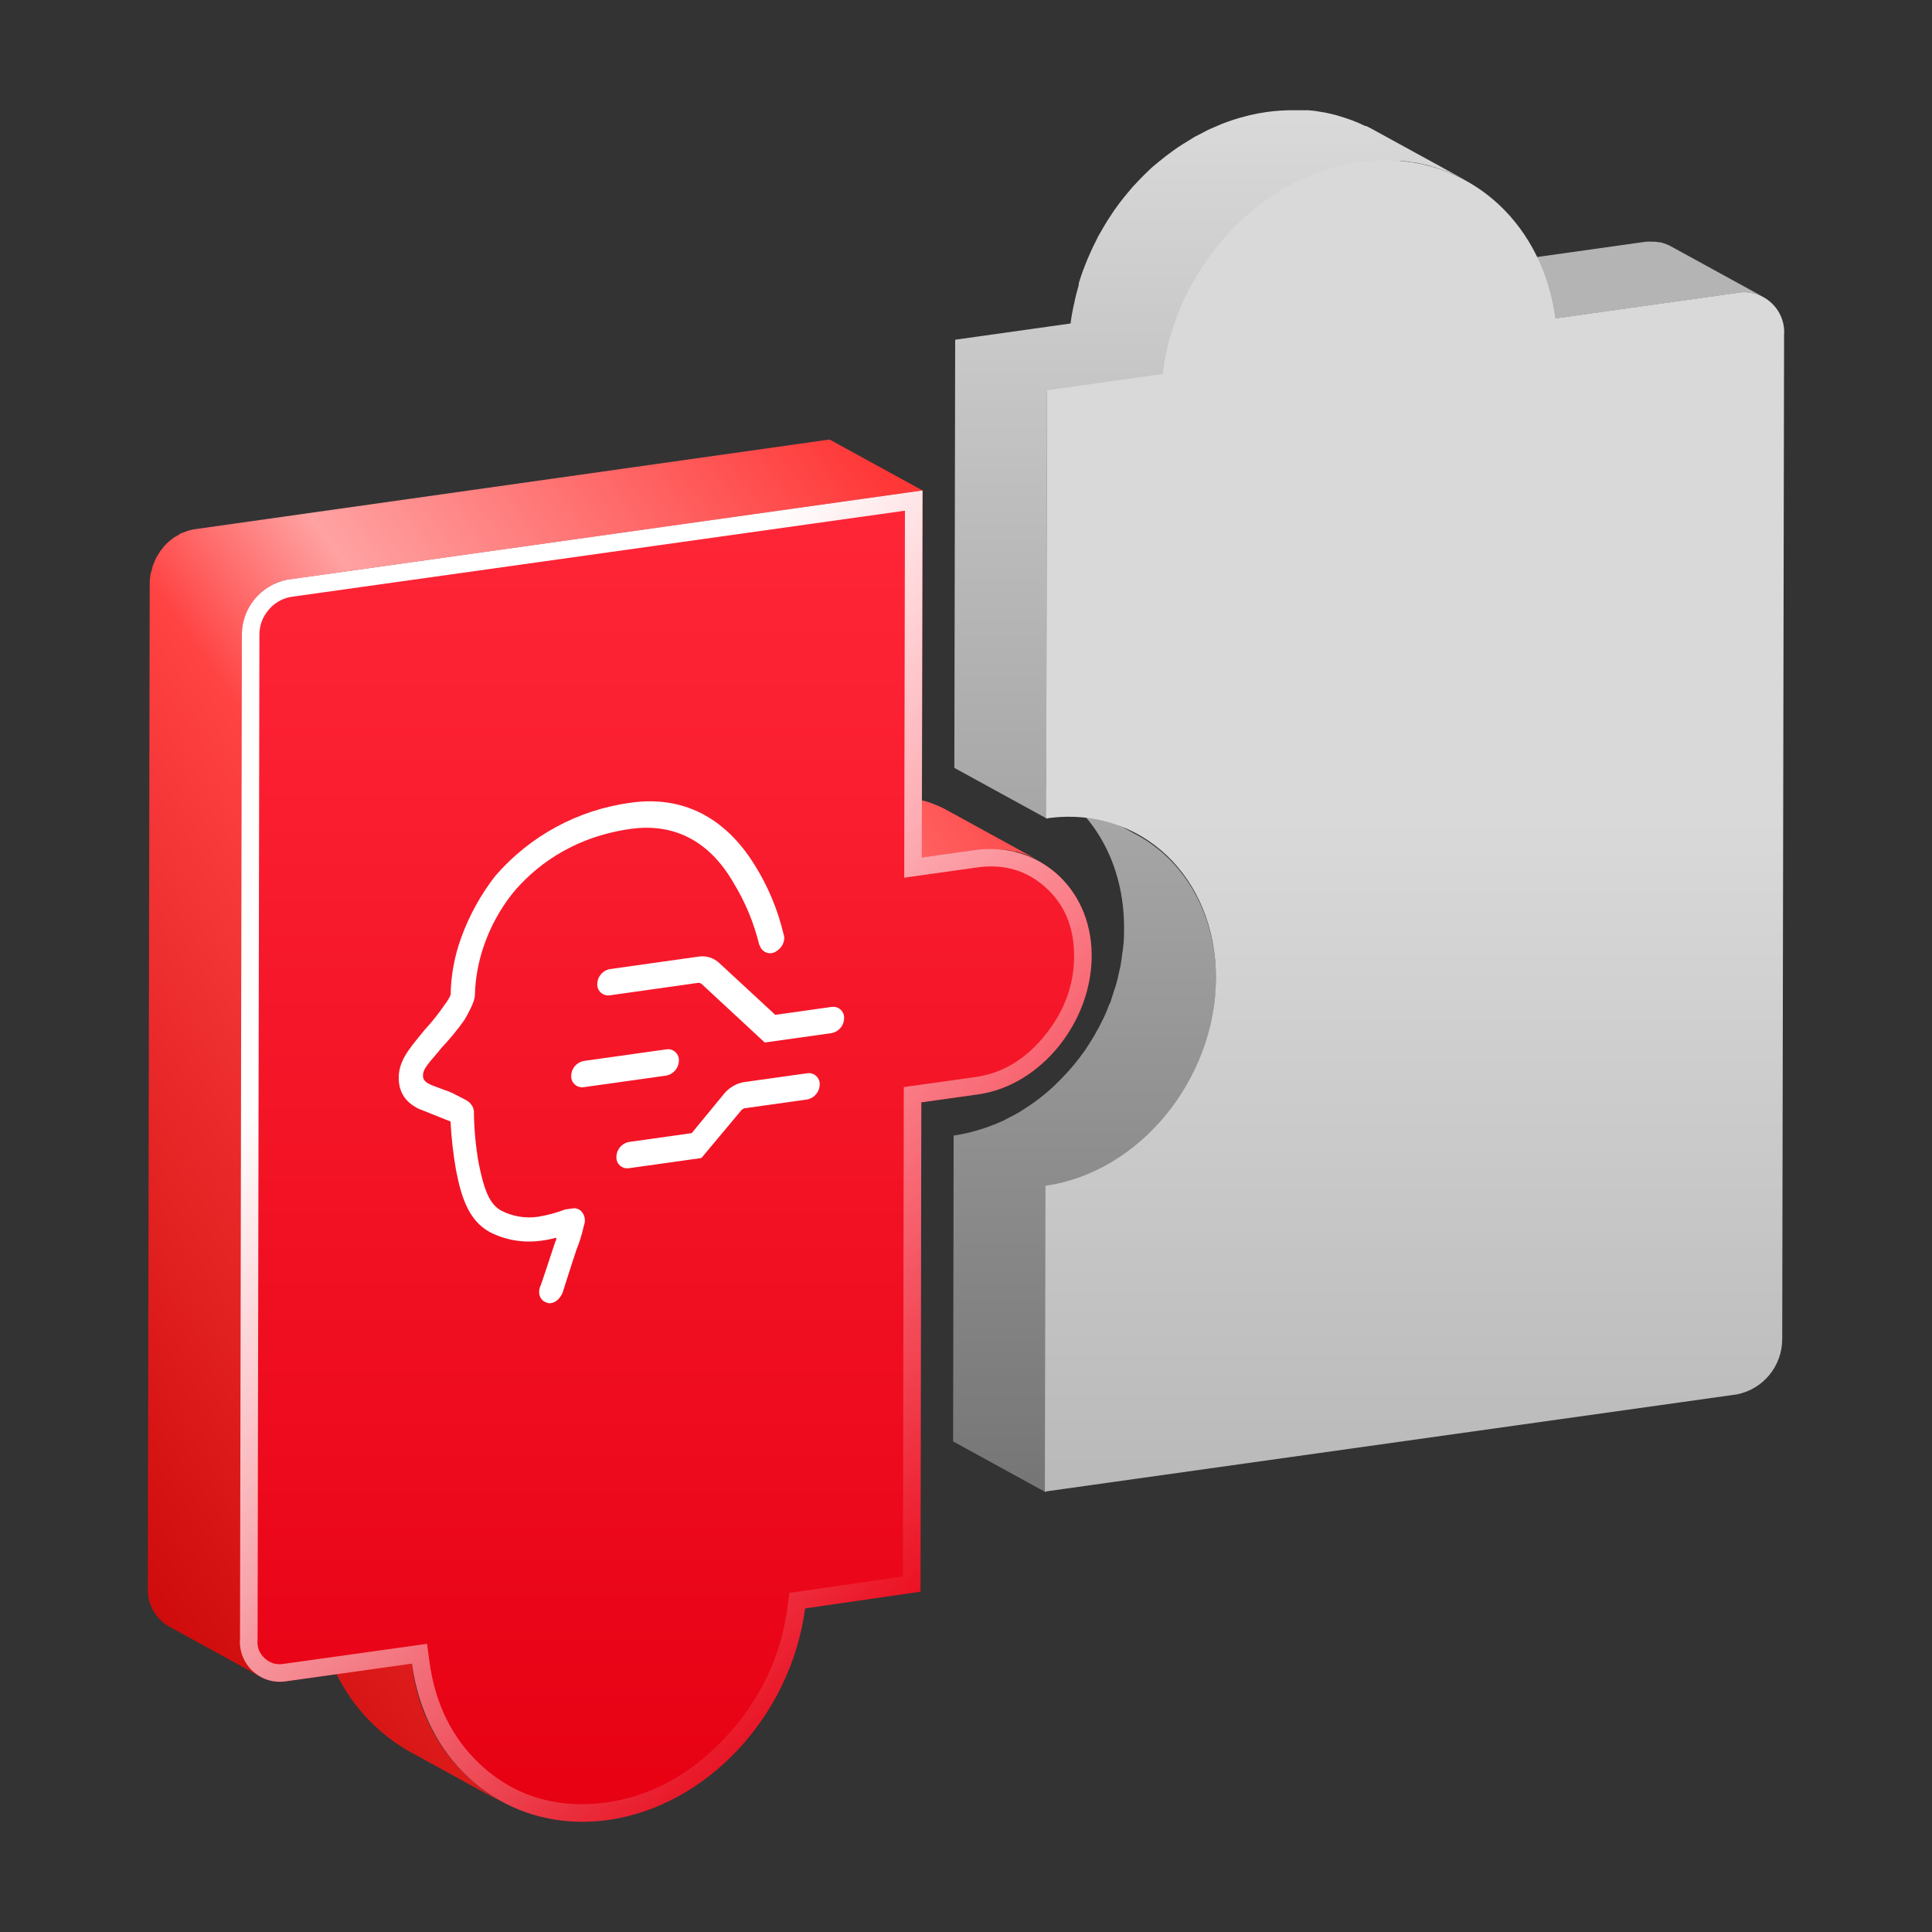 <svg xmlns="http://www.w3.org/2000/svg" xmlns:xlink="http://www.w3.org/1999/xlink" fill="none" width="55" height="55" viewBox="0 0 55 55"><rect x="0" y="0" width="55" height="55" fill="#333333" stroke="none"/><defs><linearGradient x1="0.686" y1="-0.1" x2="-0.113" y2="0.784" id="master_svg0_357_18949"><stop offset="0%" stop-color="#FF3737" stop-opacity="1"></stop><stop offset="38.2%" stop-color="#FFA2A2" stop-opacity="1"></stop><stop offset="51.586%" stop-color="#FF4242" stop-opacity="1"></stop><stop offset="100%" stop-color="#CD0909" stop-opacity="1"></stop></linearGradient><linearGradient x1="0.5" y1="1" x2="0.5" y2="0" id="master_svg1_169_23587"><stop offset="0%" stop-color="#E60012" stop-opacity="1"></stop><stop offset="99.286%" stop-color="#FF2638" stop-opacity="1"></stop></linearGradient><linearGradient x1="0.533" y1="0.084" x2="1" y2="0.715" id="master_svg2_134_24067"><stop offset="0%" stop-color="#FFFFFF" stop-opacity="1"></stop><stop offset="100%" stop-color="#FFFFFF" stop-opacity="0"></stop></linearGradient><linearGradient x1="0.5" y1="1" x2="0.5" y2="0" id="master_svg3_169_24036"><stop offset="0%" stop-color="#767676" stop-opacity="1"></stop><stop offset="100%" stop-color="#D9D9D9" stop-opacity="1"></stop></linearGradient><linearGradient x1="0.5" y1="0" x2="0.5" y2="1" id="master_svg4_169_23932"><stop offset="49.473%" stop-color="#D9D9D9" stop-opacity="1"></stop><stop offset="100%" stop-color="#B9B9B9" stop-opacity="1"></stop></linearGradient></defs><g><g></g><g><g><g><path d="M6.937,17.707C6.927,17.736,6.918,17.766,6.911,17.797C6.902,17.891,6.901,17.986,6.908,18.081L6.856,46.658C6.836,47.106,7.066,47.528,7.454,47.752L4.807,46.301C4.419,46.077,4.189,45.655,4.209,45.207L4.262,16.63C4.261,16.533,4.27,16.435,4.288,16.34C4.295,16.309,4.303,16.279,4.314,16.25C4.326,16.191,4.342,16.133,4.36,16.076L4.378,16.041C4.399,15.98,4.425,15.921,4.456,15.864L4.473,15.838C4.482,15.818,4.493,15.8,4.505,15.783C4.523,15.753,4.54,15.722,4.56,15.693C4.578,15.667,4.598,15.643,4.619,15.62L4.653,15.574L4.677,15.545C4.718,15.498,4.763,15.455,4.81,15.414L4.851,15.382L4.952,15.301L5.002,15.275C5.032,15.255,5.063,15.236,5.095,15.22C5.118,15.208,5.138,15.179,5.164,15.179L5.243,15.15L5.309,15.124C5.385,15.097,5.463,15.078,5.541,15.066L23.616,12.512L26.263,13.963L8.18,16.505C8.1,16.517,8.021,16.537,7.944,16.563L7.881,16.589C7.83,16.609,7.78,16.632,7.733,16.659L7.637,16.714C7.584,16.746,7.534,16.782,7.486,16.821L7.448,16.853C7.388,16.906,7.331,16.963,7.28,17.025L7.245,17.071C7.204,17.123,7.167,17.178,7.132,17.234L7.097,17.289C7.062,17.355,7.03,17.423,7.001,17.492Q6.987,17.503,6.987,17.527C6.966,17.585,6.949,17.646,6.937,17.707ZM28.306,24.179L28.114,24.179L28.033,24.182Q27.882,24.19,27.743,24.208L26.236,24.42L23.59,22.968L25.096,22.757L25.386,22.731L25.758,22.731L25.94,22.748L26.027,22.748L26.245,22.791L26.28,22.791Q26.411,22.826,26.532,22.87L26.605,22.899C26.663,22.922,26.721,22.945,26.779,22.974L26.82,22.992L26.921,23.044L29.548,24.486C29.51,24.465,29.477,24.451,29.426,24.425C29.368,24.396,29.31,24.373,29.252,24.35L29.179,24.321Q29.057,24.277,28.927,24.243L28.889,24.243L28.669,24.196L28.582,24.196C28.523,24.179,28.463,24.179,28.402,24.179L28.306,24.179ZM29.548,24.486L29.565,24.495C29.559,24.492,29.554,24.489,29.548,24.486ZM9.082,45.912L11.729,47.363C11.895,49.011,12.844,50.477,14.28,51.302L11.636,49.851C10.2,49.026,9.249,47.56,9.082,45.912Z" fill-rule="evenodd" fill="url(#master_svg0_357_18949)" fill-opacity="1"></path></g><g><path d="M26.263,13.963L26.242,24.411L27.749,24.199C29.528,23.949,31.048,25.238,31.077,27.15C31.106,29.063,29.647,30.903,27.842,31.155L26.228,31.381L26.205,45.312L22.919,45.788C22.51,48.887,20.087,51.421,17.318,51.81C17.052,51.847,16.783,51.865,16.514,51.862C14.03,51.83,12.08,49.993,11.729,47.361L8.121,47.866C7.403,47.964,6.778,47.375,6.833,46.652L6.885,18.075C6.884,17.308,7.427,16.648,8.179,16.502L26.263,13.963Z" fill="url(#master_svg1_169_23587)" fill-opacity="1"></path><path d="M26.262,14.468L26.243,23.905L26.242,24.411L26.743,24.34L27.749,24.199C29.528,23.949,31.048,25.238,31.077,27.15C31.106,29.063,29.647,30.903,27.842,31.155L26.228,31.381L26.205,45.312L22.919,45.788C22.51,48.887,20.087,51.421,17.318,51.81C17.052,51.847,16.783,51.865,16.514,51.862C14.055,51.83,12.119,50.03,11.74,47.44C11.736,47.413,11.732,47.387,11.729,47.361L11.234,47.43L8.121,47.866C7.403,47.964,6.778,47.375,6.833,46.652L6.885,18.075C6.884,17.308,7.427,16.648,8.179,16.502L25.763,14.033L26.263,13.963L26.262,14.468ZM22.473,45.347L25.705,44.879L25.729,30.947L27.772,30.66Q28.925,30.499,29.757,29.462Q30.597,28.417,30.577,27.158Q30.559,25.956,29.74,25.24Q28.936,24.537,27.818,24.694L25.741,24.986L25.762,14.538L8.263,16.995Q7.883,17.073,7.636,17.374Q7.384,17.679,7.385,18.076L7.333,46.672L7.331,46.69Q7.308,46.994,7.53,47.203Q7.752,47.411,8.052,47.37L12.158,46.796L12.224,47.294Q12.464,49.093,13.664,50.222Q14.853,51.34,16.52,51.362Q16.886,51.366,17.249,51.314Q19.164,51.045,20.639,49.473Q22.14,47.873,22.424,45.722L22.473,45.347Z" fill-rule="evenodd" fill="url(#master_svg2_134_24067)" fill-opacity="1"></path></g></g><g><g><path d="M49.773,8.327L49.912,8.347L49.979,8.368C50.023,8.381,50.067,8.396,50.11,8.414L50.188,8.449L47.541,6.998L47.503,6.978L47.463,6.963C47.421,6.944,47.377,6.929,47.332,6.917L47.297,6.902L47.265,6.902L47.126,6.882L47.062,6.882C46.992,6.876,46.921,6.876,46.85,6.882L41.626,7.616L44.273,9.067L49.497,8.333C49.568,8.327,49.639,8.327,49.709,8.333L49.773,8.327Z" fill="#B4B4B4" fill-opacity="1"></path></g><g><path d="M39.888,4.577L40.083,4.598L40.207,4.618L40.37,4.644L40.498,4.673L40.651,4.708Q40.86,4.763,41.061,4.839L41.136,4.865C41.264,4.914,41.391,4.966,41.513,5.027L41.711,5.126L39.064,3.675L38.896,3.588L38.867,3.588C38.744,3.527,38.618,3.473,38.489,3.425L38.414,3.399Q38.214,3.327,38.005,3.269L37.854,3.234L37.726,3.205L37.564,3.179L37.439,3.158L37.244,3.138C37.212,3.138,37.178,3.138,37.143,3.138C37.044,3.138,36.945,3.138,36.852,3.138C36.584,3.135,36.317,3.152,36.052,3.19C35.891,3.212,35.733,3.242,35.576,3.28L35.428,3.318C35.32,3.347,35.213,3.376,35.108,3.411L34.94,3.469C34.838,3.504,34.74,3.544,34.65,3.585L34.493,3.652L34.415,3.687C34.354,3.713,34.299,3.747,34.241,3.777L34.011,3.895L33.779,4.038C33.707,4.081,33.631,4.128,33.559,4.177C33.539,4.189,33.519,4.201,33.501,4.215C33.416,4.273,33.332,4.337,33.251,4.398C33.222,4.421,33.193,4.438,33.167,4.461C33.045,4.557,32.926,4.656,32.81,4.752L32.784,4.775L32.705,4.85C32.613,4.937,32.52,5.03,32.43,5.123L32.325,5.236C32.293,5.268,32.261,5.3,32.232,5.335L32.067,5.532L31.997,5.616C31.904,5.735,31.812,5.854,31.725,5.979L31.701,6.014C31.675,6.049,31.655,6.087,31.629,6.124C31.559,6.229,31.489,6.336,31.426,6.446C31.396,6.496,31.367,6.545,31.341,6.594C31.315,6.644,31.289,6.679,31.266,6.722C31.243,6.766,31.214,6.83,31.188,6.882C31.162,6.934,31.115,7.024,31.083,7.097C31.051,7.169,30.996,7.288,30.955,7.387L30.868,7.602C30.868,7.628,30.848,7.651,30.839,7.677C30.793,7.805,30.749,7.935,30.709,8.066C30.709,8.083,30.709,8.101,30.709,8.121C30.665,8.266,30.628,8.411,30.593,8.565C30.593,8.609,30.572,8.655,30.564,8.699C30.529,8.867,30.497,9.038,30.477,9.209L27.192,9.671L27.168,21.86L29.815,23.311L29.815,22.353C31.135,23.099,32.003,24.588,32,26.416C32,26.596,32,26.776,31.974,26.95C31.974,27.011,31.957,27.069,31.951,27.127C31.937,27.243,31.922,27.362,31.902,27.478C31.887,27.548,31.87,27.615,31.855,27.684C31.841,27.754,31.812,27.89,31.783,27.992C31.754,28.093,31.736,28.137,31.713,28.209C31.69,28.282,31.655,28.398,31.62,28.5C31.62,28.532,31.594,28.564,31.579,28.595Q31.51,28.778,31.431,28.952L31.353,29.106C31.304,29.208,31.254,29.306,31.199,29.396C31.179,29.437,31.156,29.475,31.133,29.513C31.066,29.629,30.993,29.739,30.921,29.849L30.88,29.913L30.819,29.991C30.714,30.139,30.602,30.282,30.482,30.418L30.358,30.557C30.247,30.679,30.131,30.795,30.012,30.908L29.887,31.025L29.795,31.103C29.705,31.178,29.615,31.251,29.522,31.321L29.414,31.399C29.33,31.46,29.243,31.515,29.153,31.573L29.002,31.669C28.898,31.73,28.793,31.785,28.686,31.837L28.579,31.895C28.442,31.959,28.303,32.014,28.164,32.066L28.048,32.107C27.94,32.145,27.83,32.177,27.72,32.206L27.595,32.241C27.447,32.275,27.305,32.304,27.148,32.328L27.133,41.034L29.777,42.485L29.795,33.779Q30.021,33.744,30.239,33.692L30.366,33.657C30.477,33.628,30.587,33.596,30.694,33.558L30.81,33.517Q31.016,33.445,31.211,33.352L31.321,33.294C31.428,33.242,31.533,33.187,31.637,33.126L31.788,33.03C31.852,32.986,31.922,32.949,31.986,32.905L32.049,32.856L32.154,32.777C32.25,32.708,32.34,32.635,32.43,32.56L32.522,32.481L32.569,32.441C32.596,32.416,32.623,32.39,32.647,32.362C32.766,32.252,32.879,32.136,32.993,32.014C33.016,31.991,33.042,31.968,33.065,31.942L33.117,31.875C33.237,31.738,33.347,31.585,33.454,31.448L33.501,31.39C33.5,31.383,33.5,31.377,33.501,31.37L33.544,31.306C33.617,31.196,33.686,31.085,33.756,30.972C33.776,30.932,33.8,30.894,33.823,30.853L33.884,30.749C33.916,30.688,33.945,30.621,33.977,30.557L34.055,30.403Q34.133,30.229,34.203,30.047C34.217,30.015,34.232,29.983,34.243,29.951C34.255,29.919,34.243,29.951,34.243,29.933C34.275,29.846,34.302,29.753,34.33,29.666C34.359,29.579,34.38,29.521,34.4,29.449C34.421,29.376,34.447,29.243,34.47,29.141C34.493,29.039,34.505,29.005,34.519,28.935C34.54,28.819,34.554,28.7,34.569,28.584C34.569,28.526,34.586,28.468,34.592,28.407C34.609,28.233,34.618,28.053,34.618,27.873C34.618,26.015,33.724,24.509,32.372,23.772L29.786,22.367L29.806,11.13L33.091,10.669C33.114,10.498,33.146,10.327,33.181,10.158C33.181,10.115,33.199,10.068,33.21,10.025C33.245,9.874,33.283,9.735,33.326,9.581C33.329,9.562,33.334,9.543,33.341,9.526C33.387,9.369,33.442,9.215,33.5,9.061C33.526,8.989,33.558,8.919,33.587,8.847C33.616,8.774,33.668,8.652,33.715,8.556C33.761,8.461,33.782,8.414,33.819,8.344C33.857,8.275,33.918,8.15,33.97,8.054L34.057,7.906C34.121,7.796,34.191,7.689,34.26,7.584C34.284,7.546,34.307,7.509,34.333,7.474C34.426,7.337,34.525,7.204,34.623,7.076L34.693,6.989C34.777,6.89,34.861,6.792,34.948,6.699L35.056,6.586C35.146,6.493,35.239,6.4,35.331,6.313L35.41,6.237C35.535,6.124,35.659,6.017,35.79,5.915L35.877,5.852C35.979,5.776,36.08,5.701,36.185,5.631C36.289,5.561,36.33,5.535,36.405,5.492C36.481,5.448,36.559,5.396,36.637,5.349L36.867,5.23L37.116,5.106L37.276,5.039C37.374,4.998,37.473,4.958,37.566,4.923L37.731,4.865C37.839,4.83,37.946,4.801,38.053,4.772L38.201,4.734C38.357,4.696,38.515,4.666,38.674,4.644C38.941,4.606,39.209,4.589,39.478,4.592C39.577,4.592,39.678,4.592,39.768,4.606C39.821,4.577,39.853,4.577,39.888,4.577Z" fill="url(#master_svg3_169_24036)" fill-opacity="1"></path></g><g><path d="M38.684,4.612C38.95,4.575,39.219,4.557,39.488,4.56C41.975,4.595,43.925,6.429,44.276,9.064L49.5,8.33C50.218,8.232,50.843,8.821,50.789,9.543L50.736,38.117C50.738,38.886,50.196,39.548,49.442,39.696L29.745,42.462L29.763,33.756C32.438,33.378,34.609,30.731,34.615,27.844C34.621,24.956,32.459,22.91,29.783,23.299L29.803,11.11L33.088,10.649C33.495,7.538,35.918,5.001,38.684,4.612Z" fill="url(#master_svg4_169_23932)" fill-opacity="1"></path></g></g><g><g><path d="M17.957,22.851C19.41,22.646,20.63,23.246,21.48,24.619C21.862,25.227,22.141,25.894,22.306,26.593C22.375,26.782,22.259,26.998,22.073,27.098C22.038,27.117,22,27.13,21.961,27.135C21.819,27.151,21.685,27.069,21.635,26.935C21.633,26.918,21.625,26.901,21.612,26.889C21.461,26.267,21.213,25.672,20.878,25.126C20.189,23.93,19.175,23.426,17.953,23.597C16.225,23.84,15.163,24.736,14.585,25.439C14.234,25.884,13.961,26.385,13.776,26.921C13.619,27.373,13.532,27.846,13.519,28.325C13.519,28.524,13.311,28.876,13.219,29.039C13.022,29.316,12.806,29.579,12.572,29.826L12.457,29.967C12.11,30.364,12.041,30.472,12.041,30.622C12.041,30.771,12.156,30.83,12.274,30.888L12.662,31.032C12.781,31.072,12.897,31.122,13.007,31.183L13.123,31.242C13.284,31.319,13.376,31.38,13.399,31.427C13.464,31.497,13.498,31.591,13.491,31.687C13.498,32.164,13.544,32.64,13.626,33.11C13.786,33.909,13.947,34.285,14.268,34.463C14.595,34.632,14.966,34.693,15.329,34.637C15.589,34.594,15.843,34.525,16.09,34.431L16.297,34.402C16.403,34.382,16.511,34.425,16.574,34.512C16.64,34.601,16.665,34.714,16.642,34.823L16.619,34.901C16.57,35.132,16.5,35.358,16.411,35.577C16.295,35.916,16.03,36.756,16.016,36.801C15.947,36.956,15.831,37.076,15.693,37.095C15.655,37.105,15.614,37.102,15.578,37.087C15.394,37.038,15.302,36.853,15.371,36.643C15.394,36.615,15.672,35.755,15.812,35.337C15.835,35.309,15.835,35.284,15.835,35.234C15.684,35.276,15.529,35.307,15.373,35.324C14.883,35.387,14.385,35.301,13.945,35.076C13.369,34.76,13.14,34.144,12.98,33.298C12.901,32.844,12.849,32.386,12.825,31.926L12.686,31.871L12.364,31.742L11.95,31.577C11.927,31.58,11.927,31.556,11.904,31.559C11.766,31.481,11.374,31.284,11.352,30.74C11.33,30.246,11.607,29.908,11.974,29.459L12.089,29.318C12.3,29.09,12.493,28.847,12.667,28.59C12.733,28.507,12.788,28.416,12.829,28.319C12.837,27.761,12.94,27.21,13.132,26.687C13.361,26.055,13.689,25.463,14.102,24.933C15.09,23.791,16.461,23.051,17.957,22.851Z" fill="#FFFFFF" fill-opacity="1"></path></g><g><path d="M19.327,30.195C19.322,30.399,19.179,30.573,18.98,30.618L16.606,30.951C16.415,30.972,16.251,30.818,16.261,30.626C16.265,30.423,16.408,30.249,16.607,30.205L18.981,29.871C19.172,29.849,19.336,30.003,19.327,30.195Z" fill="#FFFFFF" fill-opacity="1"></path></g><g><path d="M23.685,28.663C23.875,28.641,24.04,28.796,24.03,28.987C24.027,29.191,23.884,29.365,23.684,29.409L21.771,29.678L19.978,28.015C19.952,27.992,19.919,27.979,19.885,27.978L17.348,28.336C17.158,28.357,16.993,28.203,17.003,28.012C17.007,27.808,17.15,27.633,17.349,27.59L19.885,27.233C20.103,27.199,20.325,27.269,20.484,27.423L22.071,28.891L23.685,28.663Z" fill="#FFFFFF" fill-opacity="1"></path></g><g><path d="M22.99,30.552C23.18,30.53,23.345,30.684,23.336,30.876C23.331,31.08,23.188,31.254,22.989,31.298L21.191,31.551C21.155,31.563,21.123,31.584,21.099,31.613L19.967,32.967L17.892,33.258C17.701,33.279,17.537,33.125,17.547,32.933C17.551,32.73,17.694,32.555,17.893,32.511L19.691,32.258L20.593,31.162C20.735,30.977,20.94,30.85,21.169,30.807L22.99,30.552Z" fill="#FFFFFF" fill-opacity="1"></path></g></g></g></g></svg>